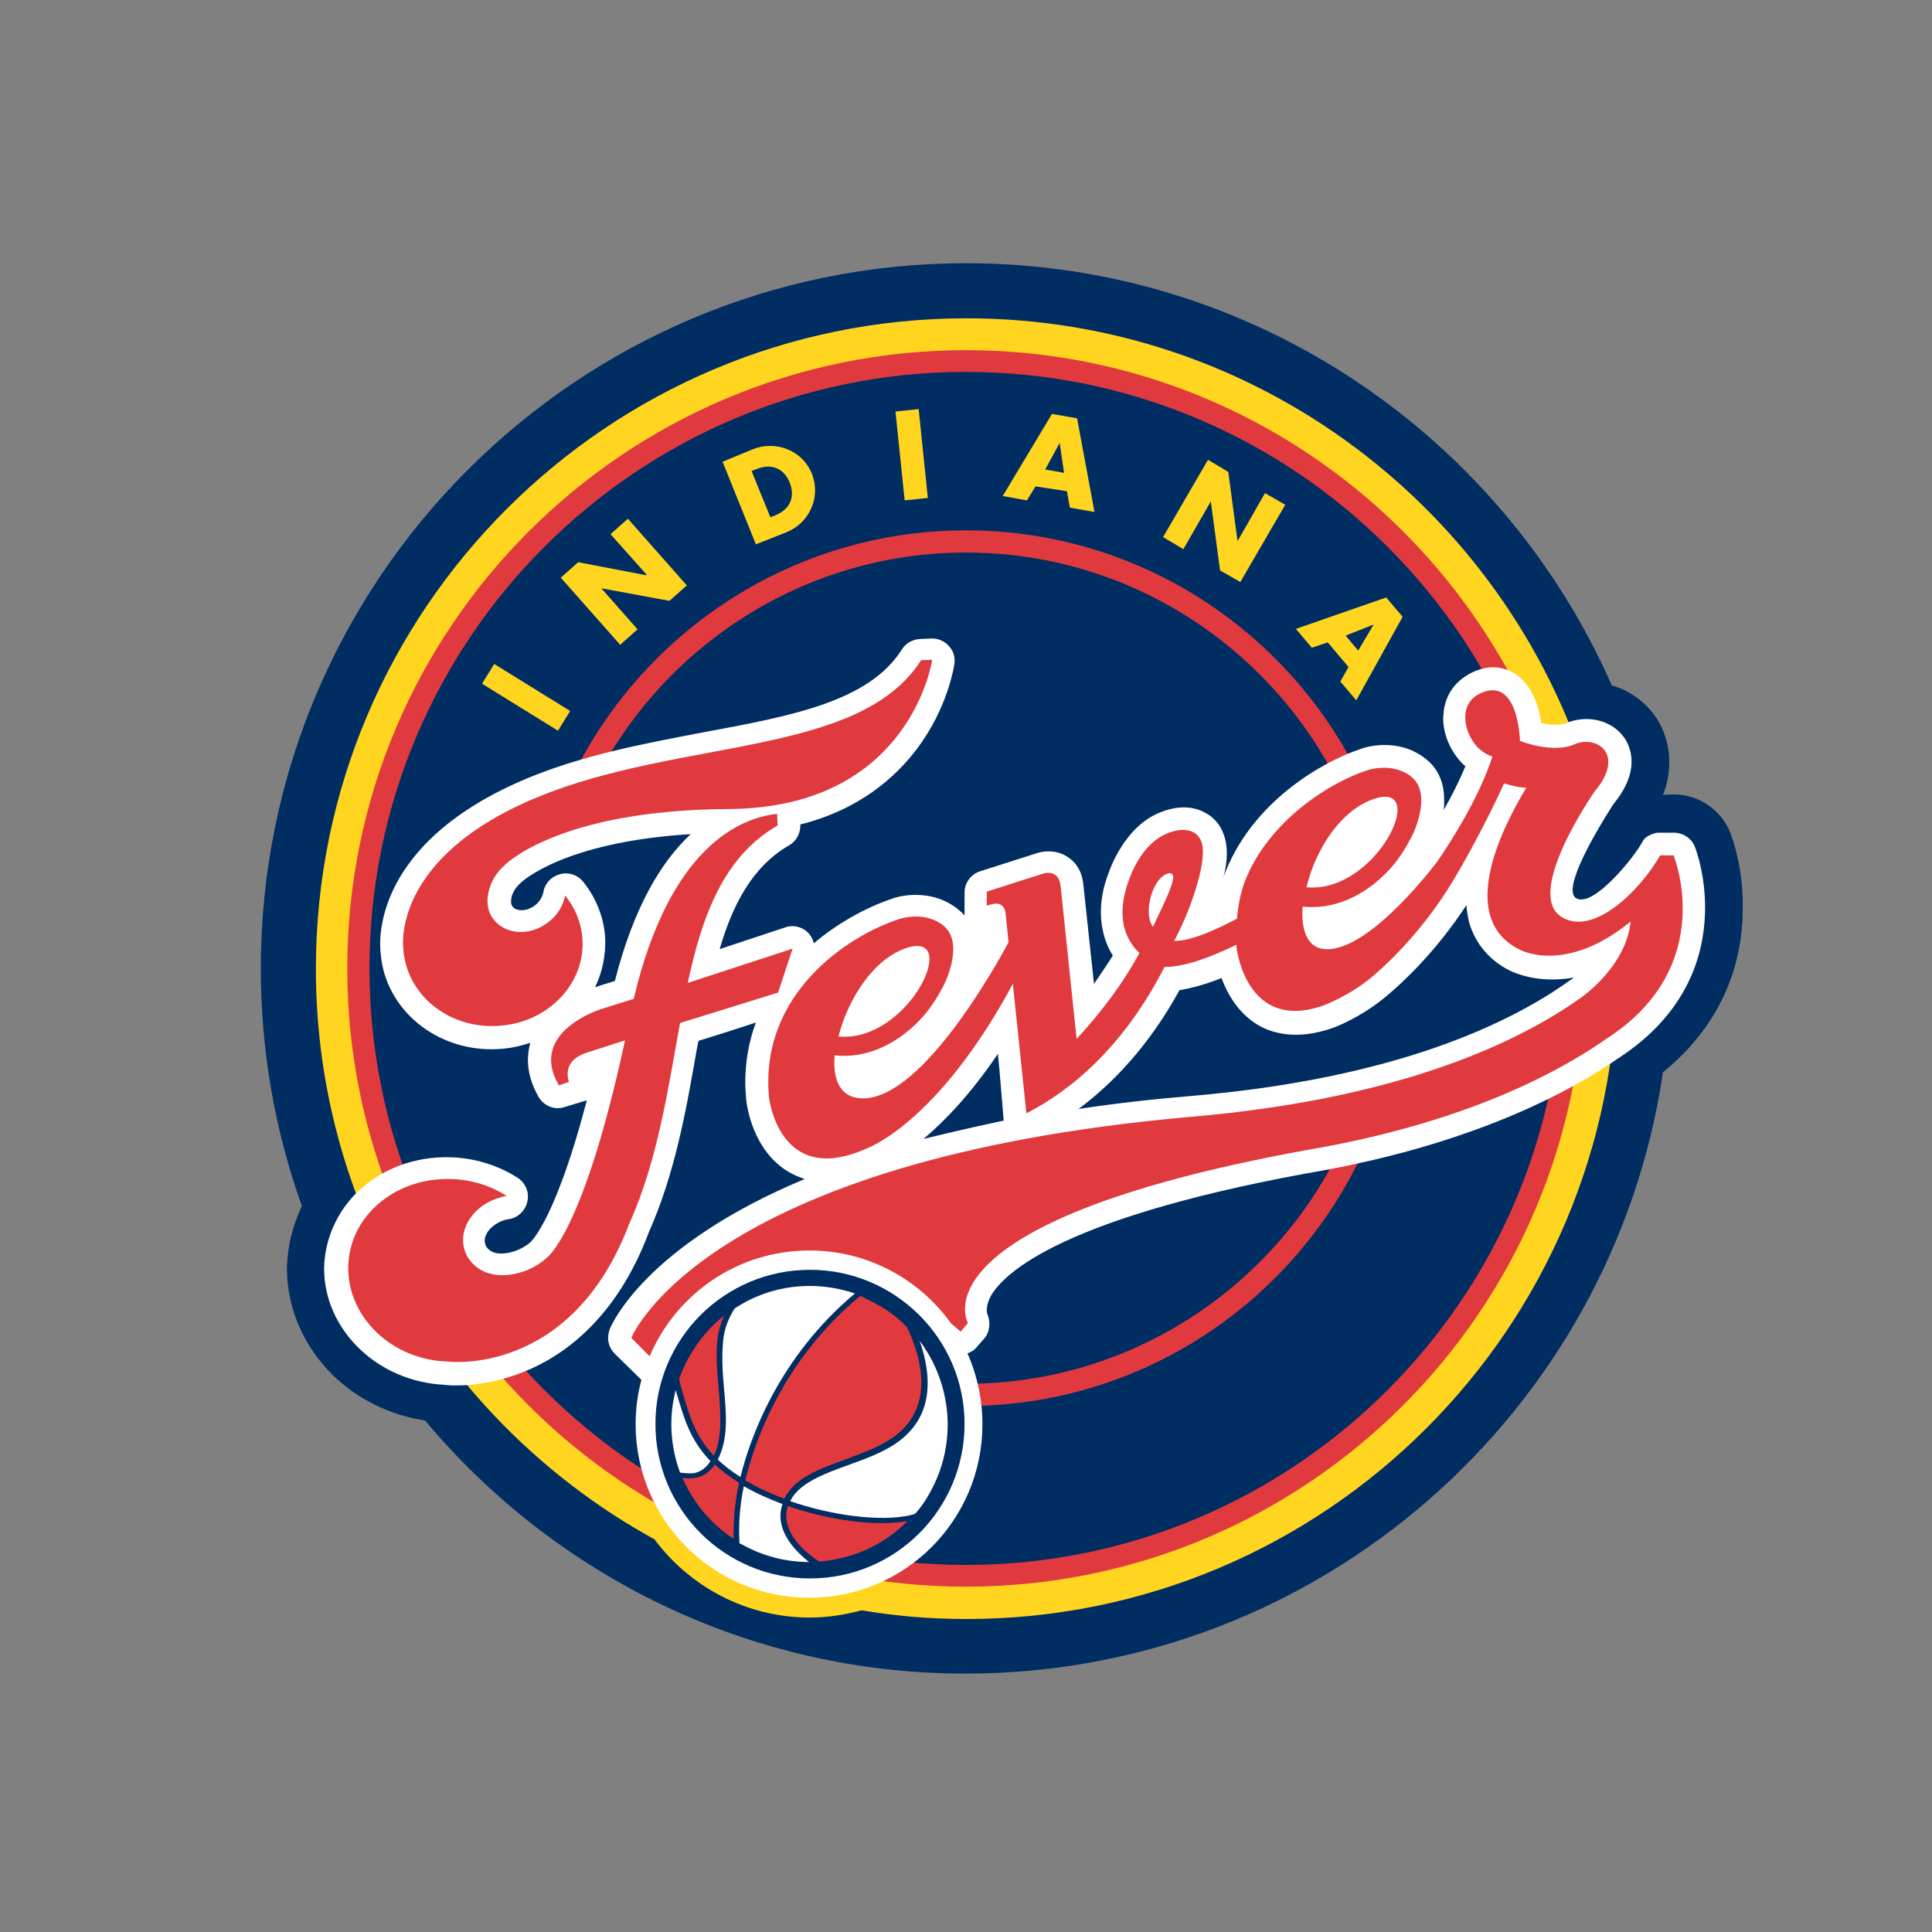 <?xml version="1.0" encoding="utf-8"?>
<!-- Generator: Adobe Illustrator 26.1.0, SVG Export Plug-In . SVG Version: 6.00 Build 0)  -->
<svg version="1.1" id="Layer_2_1_" xmlns="http://www.w3.org/2000/svg" xmlns:xlink="http://www.w3.org/1999/xlink" x="0px" y="0px"
	 viewBox="0 0 400 400" style="enable-background:new 0 0 400 400;" xml:space="preserve">
<rect x="0" y="0" width="400" height="400" fill="#808080" stroke="none"/>
<style type="text/css">
	.st0{fill:#FFFFFF;}
	.st1{fill:#002D62;}
	.st2{fill:#FFD520;}
	.st3{fill:#E03A3E;}
</style>
<g>
	<path class="st0" d="M188.5,188.9c10.8-3.3,0.1,19.1-13.9,17.8C176.4,199.3,181.5,191,188.5,188.9z"/>
	<path class="st1" d="M358.2,172.3c-2-4.9-7-8.1-12.3-7.8c0,0-0.9,0-1.6,0.1c0.9-2.2,1.3-4.5,1.3-6.8c0-4.9-2-8.3-3.2-9.9
		c-2.2-2.9-5.2-5-8.7-6c-22.6-51.4-74-87.4-133.7-87.4c-80.5,0-146,65.5-146,146c0,17.3,3,33.8,8.5,49.2c-1.9,4-3,8.4-3.1,12.8
		c0,8.3,3.4,16.2,9.6,22.3c5.2,5,11.8,8.2,19,9.3c26.8,32,67,52.4,111.9,52.4c73.2,0,134-54.1,144.4-124.5
		c12.3-10,15.8-21.9,16.4-30.7c0.1-1.1,0.1-2.2,0.1-3.2C361,179.5,358.5,173.1,358.2,172.3z"/>
	<path class="st2" d="M325.5,196.2h9.2c0.1,1.4,0.1,2.9,0.1,4.3c0,74.3-60.4,134.7-134.7,134.7c-7.4,0-14.6-0.6-21.7-1.8
		c-3.4,0.9-7,1.5-10.7,1.5c-13.2,0-24.9-6.4-32.2-16.2c-41.7-22.9-70.1-67.3-70.1-118.1c0-74.3,60.4-134.7,134.7-134.7
		c60.3,0,111.4,39.8,128.6,94.5H319C319,160.4,302,188.4,325.5,196.2z"/>
	<path class="st3" d="M319.9,191.6V177h6C314.8,117.6,262.6,72.5,200,72.5c-70.6,0-128.1,57.4-128.1,128c0,70.6,57.4,128,128.1,128
		c70.6,0,128-57.4,128-128c0-3-0.1-6-0.3-8.9H319.9z"/>
	<path class="st1" d="M200,77c-68.1,0-123.5,55.4-123.5,123.5C76.5,268.6,131.9,324,200,324c68.1,0,123.5-55.4,123.5-123.5
		C323.5,132.4,268.1,77,200,77z"/>
	<path class="st3" d="M200,286.5c-20.5,0-39.4-7.2-54.2-19.2h-7c16.1,14.8,37.6,23.8,61.2,23.8c40.3,0,74.5-26.4,86.2-62.8h-4.8
		C269.9,262.1,237.7,286.5,200,286.5z"/>
	<path class="st3" d="M118.2,173.8c11.2-34.4,43.7-59.4,81.8-59.4c44.7,0,81.6,34.3,85.7,78h4.6c-4.1-46.2-43-82.6-90.3-82.6
		c-40.7,0-75.2,27-86.6,63.9H118.2z"/>
	
		<rect x="106.6" y="135.1" transform="matrix(0.526 -0.85 0.85 0.526 -71.107 161.099)" class="st2" width="4.8" height="18.5"/>
	<polygon class="st2" points="116.1,119.6 119.7,116.4 133.8,119.1 133.9,119 126.4,110.6 130,107.4 142.2,121.2 138.6,124.4 
		124.5,121.8 124.5,121.8 132,130.3 128.4,133.5 	"/>
	<path class="st2" d="M155.6,97.5l1.1-0.4c2.9-1.2,5.6-0.2,6.8,2.8c1.3,3.4-0.3,5.7-3,6.8l-1,0.4L155.6,97.5 M156.5,112.7l6.3-2.5
		c4.8-1.9,7.2-7.3,5.3-12.1c-1.9-4.8-7.4-7-12.2-5.1l-6.3,2.6L156.5,112.7z"/>
	<polygon class="st2" points="192.1,103.1 187.3,103.6 185.4,85.2 190.2,84.7 	"/>
	<path class="st2" d="M220.3,97.9l-3.9-0.7l3-5.5l0,0L220.3,97.9 M220.9,101.7l0.6,3.4l5.1,0.9l-3.6-19.4l-5.2-0.9l-10.2,17l5,0.9
		l1.8-2.9L220.9,101.7z"/>
	<polygon class="st2" points="250.1,95.2 254.3,97.7 256.2,111.9 256.3,111.9 261.9,102.1 266.1,104.5 256.8,120.5 252.6,118.1 
		250.7,103.9 250.7,103.8 245,113.7 240.8,111.2 	"/>
	<path class="st2" d="M281.2,134.7l-2.6-3.1l5.8-2.3l0,0L281.2,134.7 M279.2,138.1l-1.7,3l3.3,3.9l9.6-17.3l-3.4-4l-18.7,6.5
		l3.3,3.9l3.3-1.1L279.2,138.1z"/>
	<path class="st0" d="M350.9,175.3c-0.7-1.8-2.6-3-4.6-2.9h-3.2c0,0-2.3,0.4-3,1.8c-1.8,3.4-10.2,13.7-13.7,11.8
		c-3.9-2,7.7-19.6,7.7-19.6c2.8-3.4,3.7-6.4,3.7-8.7c0-2.6-1.1-4.5-1.7-5.2c-2.5-3.4-7.5-4.6-11.8-2.8c-1.3,0.6-3.5,0.4-5.2,0
		c-0.5-3.7-2.1-8.5-6.1-10.6c-1.6-0.8-4.8-1.9-9.1,0.6c-3,1.8-4.6,4.4-5,7.6c0,0.5-0.1,0.9-0.1,1.4c0,3.4,1.5,6.9,4.1,9.5
		c0.2,0.2,0.3,0.3,0.5,0.4c-1.3,3.2-2.9,6.3-4.5,9.1c0.1-0.7,0.1-1.4,0.1-2.1c0-3-0.9-6.1-3.6-8.3c-4.7-4-10.9-3.3-13.8-2.2
		c-7.5,2.5-22.6,10.8-28.3,26.5c1.2-4.5,0.7-7.6-0.3-9.7c-1.2-2.5-3.1-3.4-3.1-3.4c-2.4-1.5-5.4-1.8-8.9-0.6
		c-8.3,2.7-11.5,12.9-11.5,12.9c-4,10.4,0.9,17,0.9,17c-0.2,0.5-3.9,5.9-3.9,5.9l-2.2-20.5c-0.3-3.3-2-5-3.3-5.8
		c-2.1-1.4-4.6-1.3-6.2-0.8c0,0-11.9,3.8-11.9,3.8c-1.9,0.6-3.2,2.4-3.2,4.4v4.7c-0.4-0.4-0.8-0.8-1.3-1.2
		c-4.7-3.9-10.9-3.3-13.8-2.2c-5.6,1.9-11.4,5.2-16.1,9.2c-0.2-0.8-0.6-1.6-1.2-2.2c-1.2-1.2-3.1-1.7-4.7-1.1c0,0-7.3,2.4-13.6,4.5
		c2.6-8.9,6.6-17,14.4-21.5c1.4-0.8,2.3-2.4,2.3-4c0-0.1,0-0.3,0-0.3c12.3-3.1,19.7-9.8,24.1-15.6c6.5-8.6,7.7-17.2,7.8-17.6
		c0.2-1.4-0.2-2.8-1.2-3.8c-0.9-1-2.3-1.6-3.7-1.5l-2.3,0.1c-1.5,0.1-2.9,0.9-3.7,2.2c-6.8,10.7-22.6,13.7-41,17.1
		c-12,2.3-24.5,4.6-36.2,9.4c-32.4,13.4-31,33.9-30.7,36.2c0.8,11.7,11.6,20.7,24.3,20c2.3-0.1,4.6-0.6,6.7-1.3
		c-0.3,1-0.5,2.3-0.5,3.6c0,2.2,0.6,4.8,2.2,7.6c1.1,1.9,3.4,2.8,5.4,2.1l4.6-1.4c-6.3,24.1-11.3,29-11.6,29.3c-2.1,2-6.2,3.1-8.1,2
		c-0.8-0.4-1.3-1.1-1.4-1.8c-0.2-0.9,0.2-1.8,0.9-2.7c1-1.1,2.5-2,4.1-2.2c1.9-0.3,3.4-1.8,3.8-3.7c0.4-1.9-0.4-3.8-2.1-4.9
		c-4.1-2.6-9-4.1-14-4.2c-7.2-0.2-14.1,2.4-19,7.1c-4.4,4.2-6.9,10-7,15.9c0,12.7,11,23.4,24.8,24.1c0.4,0.1,7.7,0.9,16.6-2.7
		c8-3.2,19.1-10.9,25.8-28.8c5.4-12.1,7.7-25,9.9-37.6c0,0,0.2-1,0.4-2.1c2.3-0.7,7.7-2.4,11.9-3.8c-1.5,4-2.2,8.2-2.2,12.5
		c0,1.1,0.1,2.3,0.2,3.5c0.1,1.1,1.3,10.6,8.9,15c1,0.6,2.1,1,3.2,1.4c-33,13.8-40,30.1-40.4,31.2c-0.2,0.6-0.3,1.2-0.3,1.7
		c0,1.2,0.5,2.4,1.4,3.3l5.1,5c0.1,0.1,0.2,0.2,0.4,0.4c-0.8,2.9-1.2,6-1.2,9.2c0,19.8,16.1,35.9,35.9,35.9
		c19.9,0,35.9-16.1,35.9-35.9c0-5.2-1.1-10.2-3.1-14.7c0.8-0.3,1.5-0.7,2-1.4l1.5-1.7c1.2-1.4,1.3-3.5,0.6-5.1c0,0-0.5-1.3,0.7-3.6
		c2.6-4.7,14.7-16.7,70.1-26.3c24.1-4.6,44.8-12.6,60-23.1c13.5-8.8,17.1-20.1,17.7-28.1C353.6,182.1,351,175.6,350.9,175.3
		 M127.3,203.1c-1.7,0.5-3.5,1.1-4.1,1.3c1.5-3.1,2.2-6.5,2.1-10c-0.2-4.3-1.8-8.4-4.6-11.9c-1.2-1.4-3-2-4.8-1.5
		c-1.8,0.5-3.1,1.9-3.4,3.7c-0.2,1.1-0.9,2.1-1.8,2.8c-1,0.7-2.2,1.1-3.3,0.9c-0.5-0.1-1.1-0.3-1.4-0.9c-0.5-0.9-0.1-3,1.7-4.6
		c0.1-0.1,0.1-0.1,0.2-0.2c0.1-0.1,8.8-8.4,35.1-10C136.9,178.4,131.2,187.8,127.3,203.1z"/>
	<path class="st1" d="M191.2,235.8c4.3-3.6,9.7-9.2,15.4-17.6c0.3,2.5,1,11.6,1.2,13.8C199.3,233.8,191.2,235.8,191.2,235.8z"/>
	<path class="st1" d="M312.7,201c-4.3-2.1-7.2-5.6-8.5-9.9c-0.3-1.2-0.5-2.5-0.6-3.7c-6.4,9.8-13.4,16.2-16.4,18.7
		c-2.3,2-6.5,4.9-11.2,6.7c-7.6,2.7-12.9,1.1-15.9-0.8c-3.9-2.5-6-6.3-7.2-9.5c-3.3,1.3-6.2,2.1-8.7,2.5
		c-6.3,11.5-13.8,19.3-20.9,24.6c7.2-1.1,15-2,23.4-2.7c42.2-3.6,65.9-15,78.3-23.9c0,0,0.4-0.2,0.8-0.6
		C318.4,203.7,313.6,201.4,312.7,201z"/>
	<path class="st3" d="M103,212.4c10.2-0.5,18.1-8.5,17.6-17.8c-0.2-3.5-1.5-6.6-3.6-9.2c-0.4,2.1-1.6,4.2-3.7,5.7
		c-3.8,2.8-8.9,2.4-11.3-1c-2.2-3.1-0.8-8.1,2.4-10.9c0.3-0.3,11.4-11.5,46.4-11.7c37.8-0.2,42.2-30.9,42.2-30.9l-2.3,0.1
		c-12.8,20-49.7,16.1-79.3,28.3c-30.7,12.6-27.9,31.4-27.9,31.4C84.1,205.9,92.8,213,103,212.4z"/>
	<path class="st3" d="M161.1,205.5l3-9.1l-21.7,7.1c3-14.1,7.5-26.2,18.6-32.6l-0.1-2.4c-7.5,0.8-22.2,6.6-29.7,38.3l-6.7,2.1
		c0,0-15.3,4.7-8.8,15.8l2.1-0.7c-0.3-0.9-1.3-4.5,3.8-6.1l7.8-2.5c-8.6,39.9-16.2,45-16.2,45c-3.4,3.2-9.5,4.8-13.5,2.6
		c-4.3-2.4-5.1-7.6-1.8-11.5c1.7-2.1,4.3-3.4,7-3.9c-3.3-2.1-7.3-3.4-11.6-3.5c-11.6-0.3-21.1,7.8-21.2,18.3
		c-0.1,10.4,9.1,19.2,20.7,19.5c0,0,25.5,3.2,37.5-28.6c5.9-13.1,8-27.9,10.5-41.5L161.1,205.5z"/>
	<path class="st3" d="M346.5,177.1l-2.8,0c-4,7.1-13.7,16.8-20.3,12.8c-8.1-4.8,6.8-26.1,6.8-26.1c6.4-7.6,0.4-11.7-4.2-9.7
		c-4.6,2-11.3-0.7-11.3-0.7s-0.3-13.9-8.5-9.7c-4.4,2.3-3.1,8.2-0.1,11.2c1,0.9,2,1.5,2.9,1.7c-2.9,9-9.2,18.5-11.3,21.6
		c0,0-14.1,19-23.4,18.3c-3.6-0.2-5-4-4.6-8.8c6.2,0.7,12.7-2,17.9-7.6c1.7-1.8,3.2-4.1,4.3-6.2c0.5-0.7,4.8-9.3,0.4-13
		c-4-3.3-9.3-1.4-9.3-1.4c-7.9,2.6-20.3,10.5-25.2,22.8c-1,2.6-1.5,5.5-1.7,7.9c-2.7,1.4-9,4.7-13,4.6c3.5-6.5,6.4-15.5,5.9-19.4
		c-0.4-3.2-3.1-4.2-6.4-3.2c-3.5,1.1-6.2,3.9-8.2,8.3c-1.6,3.7-2.4,7.3-1.8,10.7c0.2,1.4,1.1,4.1,3.3,6.1c-3.6,6.7-8.3,12.7-13,17.8
		l-3.3-31.6c-0.4-3.6-3.4-2.7-3.4-2.7l-11.9,3.8v2.9l1.1-0.3c0,0,2.5-0.8,2.8,1.9l0.6,6c-2.3,4.3-18.8,34.3-31.4,32.2
		c-3.6-0.6-5-4-4.6-8.8c6.2,0.7,12.7-2,17.9-7.6c1.7-1.8,3.2-4.1,4.3-6.2c0.5-0.7,4.8-9.3,0.4-13c-4-3.3-9.3-1.4-9.3-1.4
		c-10.7,3.5-28.8,15.5-26.9,36.8c0,0,2,19,20.4,10.6c0,0,14.6-5.2,30.1-34l2.8,26.8c9.2-4.7,20.1-13.7,28.6-30.3
		c3,0,7.2-0.9,14.9-4.6c0,0.3,0,0.5,0,0.5s1.9,17.9,18.2,12c4-1.6,7.7-4,9.8-5.8c4.9-4.1,12-11.5,17.7-21.4c0,0,5.2-8.8,9.7-18.7
		c1,0.3,2.7,0.8,4.6,0.9c-5.5,9.1-14.2,27.1-1.4,33.5c0,0,9.4,5.3,23-5.8c-0.9,9.3-10.2,15.7-10.2,15.7
		c-15.4,11-41.1,21.3-80.6,24.7C145.4,240.1,130.7,277,130.7,277l3.8,3.8c5.5-12.9,18.2-21.9,33.1-21.9c12.1,0,22.8,6,29.3,15.1
		c0.7,0.6,1.3,1.1,2,1.7l1.5-1.8c0,0-12.3-21.5,74.1-36.5c25.9-4.9,45-13.2,58.2-22.4C355.9,200,346.5,177.1,346.5,177.1
		 M284.8,165.3c11.1-3.4,0.1,19.7-14.3,18.4C272.3,176,277.6,167.5,284.8,165.3 M187.9,196.2c11.1-3.4,0.1,19.7-14.3,18.4
		C175.5,207,180.8,198.4,187.9,196.2 M238.7,191.9c-0.4-0.6-0.7-1.3-0.8-2.2c-0.2-1.8,0.1-3.7,0.9-5.6c0.7-1.5,1.5-2.6,2.6-3.1
		c0,0,0.6-0.3,1-0.2c0.5,0.2,0.5,0.8,0.5,0.8C242.8,183.6,240.7,187.6,238.7,191.9z"/>
	<path class="st1" d="M135.7,294.8c0-17.6,14.3-31.9,32-31.9c17.6,0,32,14.3,32,31.9c0,17.7-14.3,32-32,32
		C150,326.8,135.7,312.5,135.7,294.8z"/>
	<path class="st0" d="M162.4,317.4c-0.9-2-1.1-4-0.4-6c-2.9-1.1-5.6-2.3-8-3.7c-0.9,4.2-1.1,8.2-0.9,11.8c0.1,0.1,0.3,0.2,0.4,0.2
		c4.4,2.5,9.3,3.7,14,3.7C165.5,321.8,163.5,319.8,162.4,317.4z"/>
	<path class="st0" d="M190.4,277.6c1.3,3.7,2.1,7.8,1.4,11.8c-0.7,4-3,7.3-6.7,9.7c-2.8,1.8-6.1,3-9.4,4.2
		c-5.3,1.9-10.3,3.8-12.1,7.5c8.7,3,18.7,4.3,24.9,2.9c0.4-0.1,0.7-0.2,1-0.3c1.2-1.4,2.2-2.8,3.1-4.5
		C198.3,298.6,197,286.4,190.4,277.6z"/>
	<path class="st0" d="M143.7,305c1.4-0.3,2.5-1.1,3.4-2.5c-4.2-4.3-5.5-8.8-7.2-14.7c-1.5,5.7-1.1,11.7,0.9,17.1
		C141.8,305,142.8,305.1,143.7,305z"/>
	<path class="st0" d="M149.9,287.5c0.5,5.4,0.9,10.5-1.3,14.7c1.3,1.2,2.8,2.4,4.7,3.6c1.9-7.7,7.7-24.6,23.7-38
		c-8.5-2.9-17.7-1.7-24.9,3.1c-1.2,1.9-2.2,4.2-2.4,6.9C149.4,281,149.6,284.3,149.9,287.5z"/>
	<path class="st3" d="M153,307c-2-1.3-3.6-2.5-5-3.8c-1.1,1.6-2.4,2.5-4.1,2.8c-0.8,0.1-1.7,0.1-2.6,0c2.2,5,5.7,9.4,10.6,12.6
		C151.8,315.1,152.1,311.2,153,307z"/>
	<path class="st3" d="M163.1,311.8c-0.5,1.7-0.4,3.4,0.4,5.1c1.2,2.7,3.8,4.9,6.1,6.4c6.8-0.5,13.4-3.4,18.3-8.4
		C181.6,316.1,171.7,314.8,163.1,311.8z"/>
	<path class="st3" d="M154.3,306.5c2.4,1.4,5.1,2.7,8.1,3.8c2-4.3,7.3-6.2,12.8-8.2c3.2-1.2,6.5-2.4,9.1-4.1
		c3.4-2.2,5.5-5.2,6.2-8.9c0.9-4.8-0.7-10.1-2.7-14.3c-1.8-1.9-3.9-3.5-6.3-4.8c-1.1-0.6-2.3-1.2-3.4-1.7
		C161.8,281.8,156.1,299,154.3,306.5z"/>
	<path class="st3" d="M147.8,301.4c1.8-3.8,1.4-8.7,1-13.8c-0.3-3.2-0.6-6.6-0.3-9.9c0.2-2,0.7-3.7,1.4-5.3c-2.8,2.2-5.2,5-7.1,8.3
		c-0.9,1.6-1.6,3.1-2.2,4.8l0.3,1.3C142.6,292.9,143.9,297.3,147.8,301.4z"/>
</g>
</svg>
